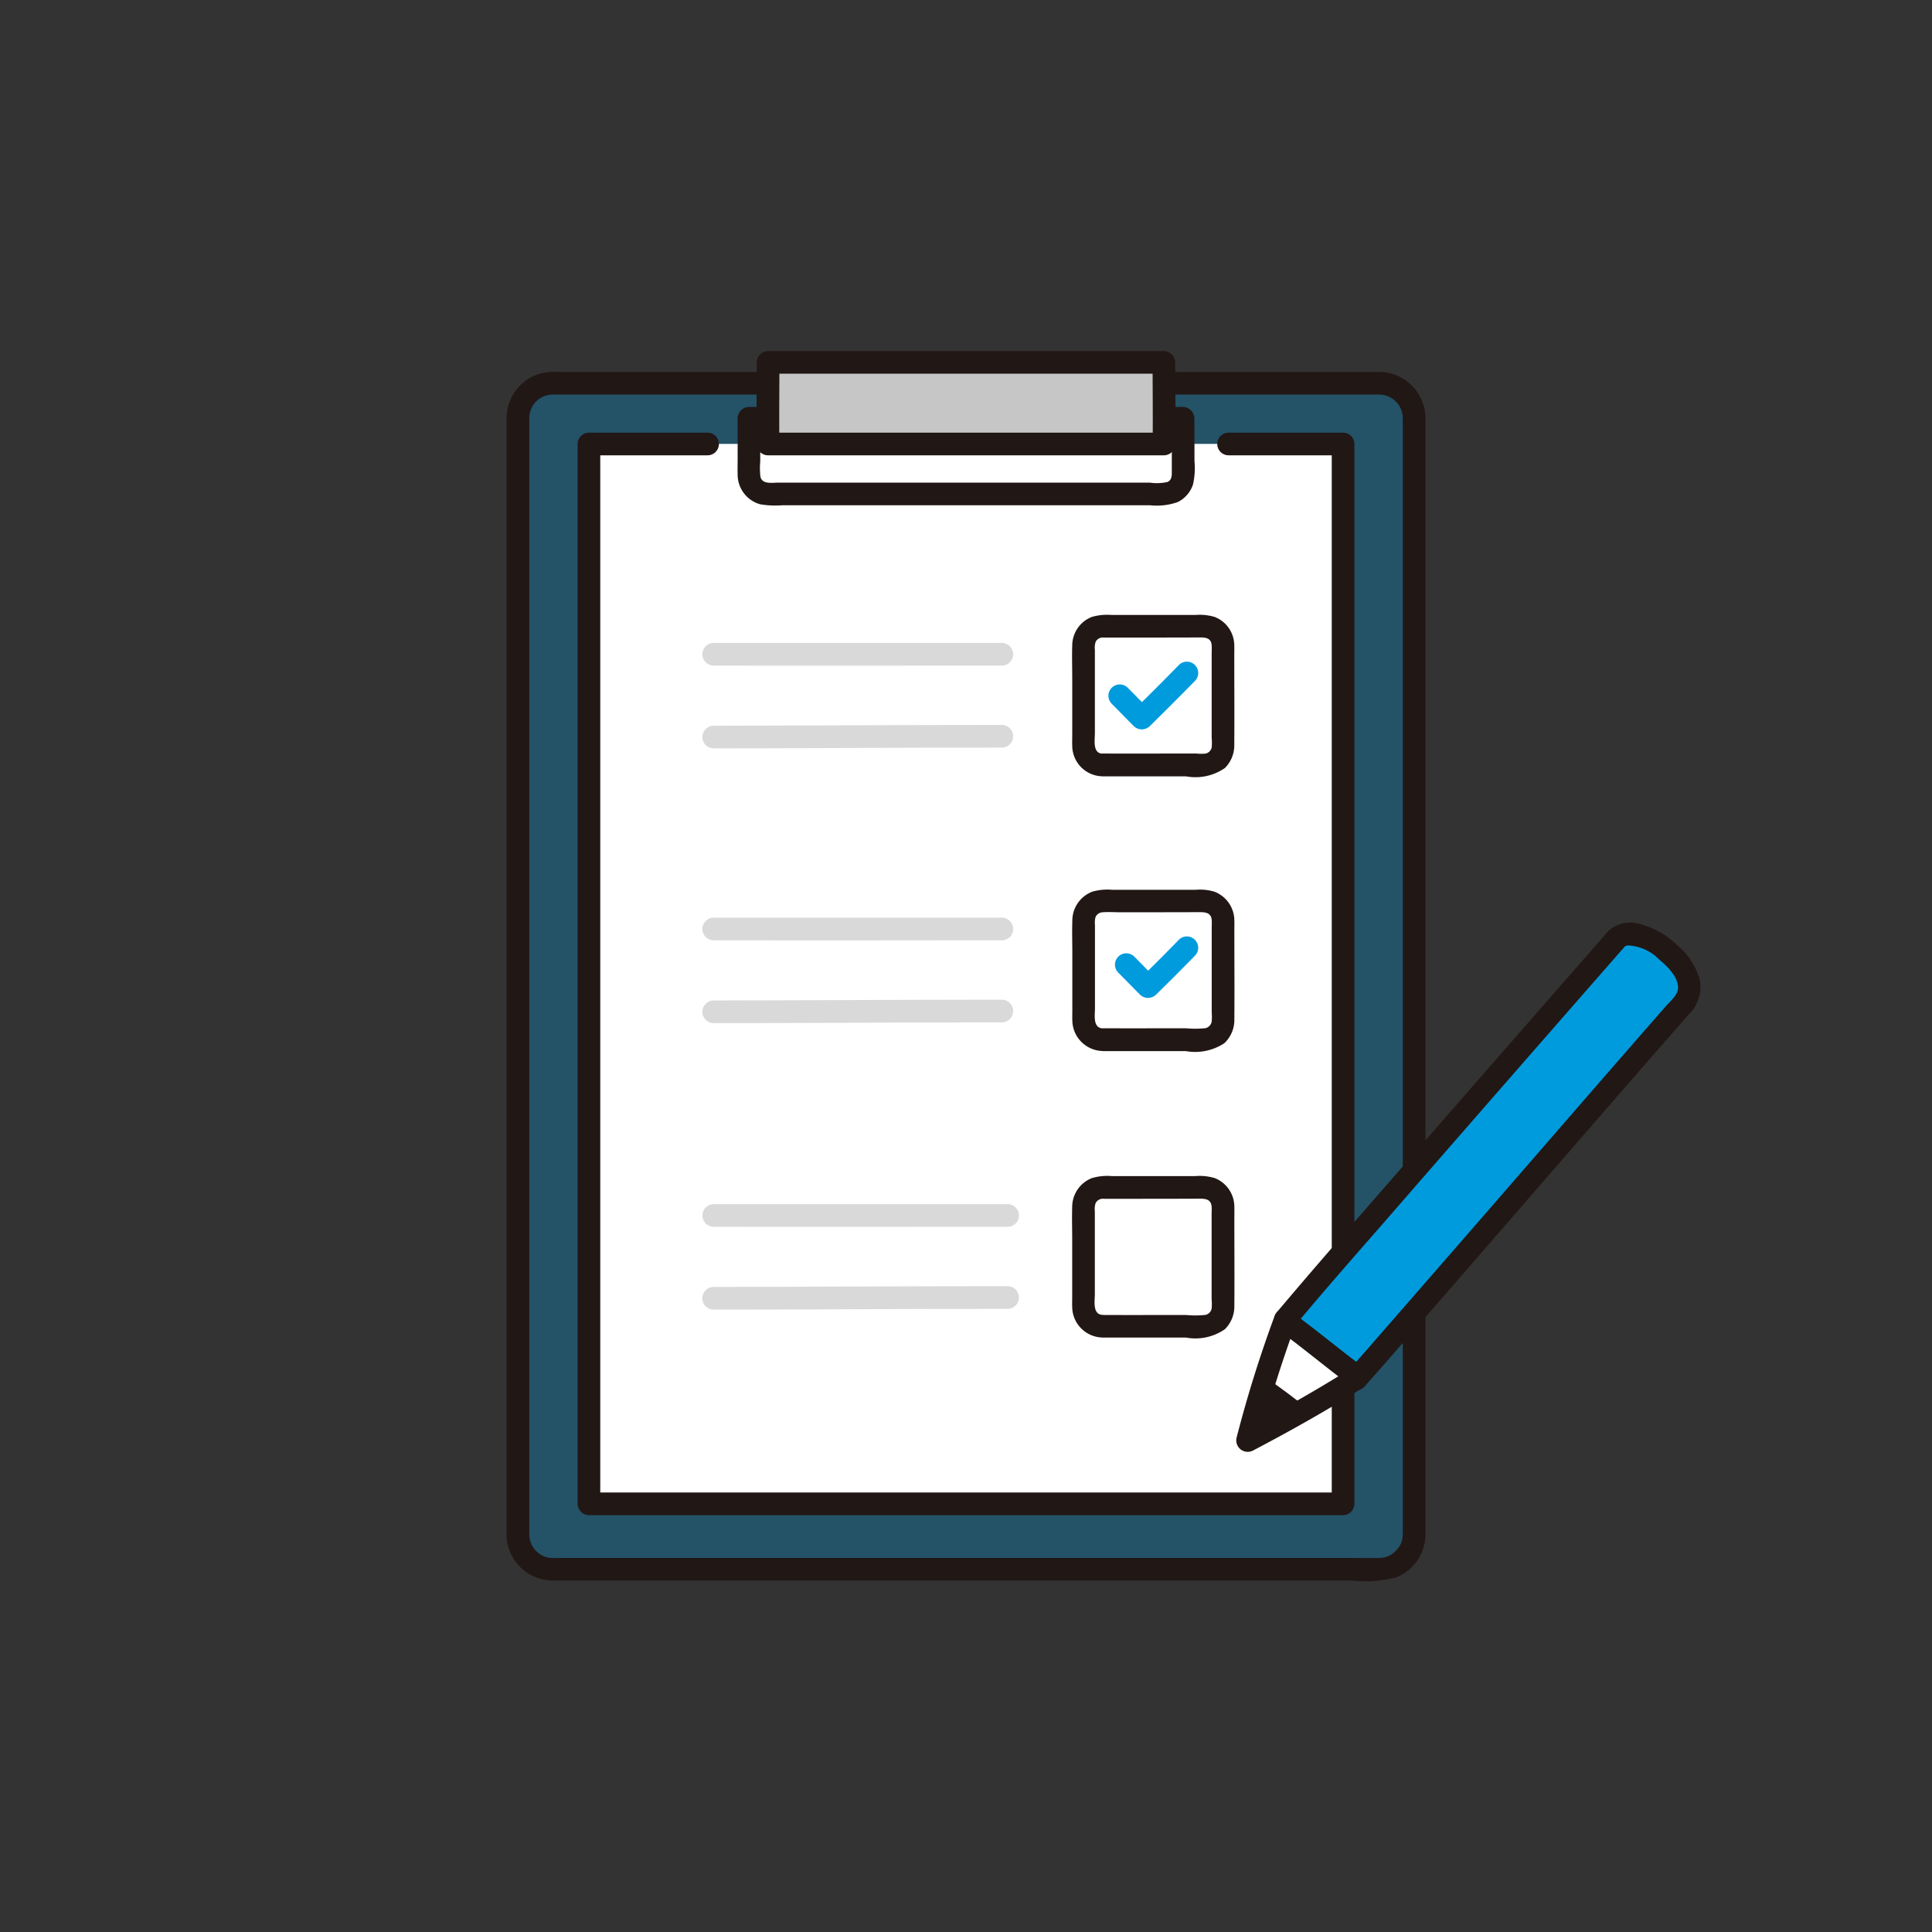 <svg xmlns="http://www.w3.org/2000/svg" xmlns:xlink="http://www.w3.org/1999/xlink" width="108" height="108" viewBox="0 0 108 108"><rect x="0" y="0" width="108" height="108" fill="#333333" stroke="none"/><defs><style>.a,.e{fill:#fff;}.a{stroke:#707070;}.b{clip-path:url(#a);}.c,.g{fill:#009bdd;}.c{opacity:0.302;}.d{fill:#211715;}.f{fill:#d9d9d9;}.h{fill:#c6c6c6;}</style><clipPath id="a"><rect class="a" width="108" height="108" transform="translate(292 3271)"/></clipPath></defs><g class="b" transform="translate(-292 -3271)"><g transform="translate(7.315 -69.04)"><path class="c" d="M3.2.14H45.37C49.406.14,50.1.814,50.1,4.85V58.991c0,3.867.392,7.034-3.722,7.308.146,0-3.416,0-3.586,0H7.308c-4.036,0-7.225.556-7.225-3.48L0,7.308C0,3.272-.833.14,3.2.14Z" transform="translate(313.637 3361.464)"/><path class="d" d="M48.808,4.429H2.92a3.5,3.5,0,0,0-1.134.121A2.616,2.616,0,0,0,0,7.067c0,.653,0,1.307,0,1.96V67.644C0,68.23,0,68.815,0,69.4a2.6,2.6,0,0,0,2.56,2.593c.168,0,.336,0,.5,0H47.283a6.874,6.874,0,0,0,2.463-.182,2.61,2.61,0,0,0,1.622-2.466c0-.229,0-.458,0-.687V7.546c0-.174,0-.349,0-.523a2.6,2.6,0,0,0-2.56-2.593.633.633,0,0,0,0,1.266A1.323,1.323,0,0,1,50.1,7.087c0,.232,0,.463,0,.695V68.714c0,.216,0,.432,0,.647a1.317,1.317,0,0,1-1.3,1.367c-.624.013-1.25,0-1.874,0H2.988a4.669,4.669,0,0,1-.6-.008,1.333,1.333,0,0,1-1.114-1.4c0-.681,0-1.361,0-2.042V8.925c0-1.372,0-1.249,0-1.874a1.315,1.315,0,0,1,1.3-1.357c.185,0,.37,0,.555,0H48.808a.633.633,0,0,0,0-1.266Z" transform="translate(313 3356.402)"/><path class="e" d="M59.63,19.7H17.473V78.95H59.63V19.7Z" transform="translate(300.134 3345.154)"/><path class="d" d="M22.337,17.305H15.706a.642.642,0,0,0-.633.633V77.183a.642.642,0,0,0,.633.633H57.863a.642.642,0,0,0,.633-.633V17.938a.642.642,0,0,0-.633-.633h-6.4a.633.633,0,0,0,0,1.266h6.4l-.633-.633V77.183l.633-.633H15.706l.633.633V17.938l-.633.633h6.631a.633.633,0,0,0,0-1.266Z" transform="translate(301.901 3346.921)"/><path class="f" d="M42.218,63.15q6.326.009,12.652,0h3.455a.633.633,0,0,0,0-1.266q-6.57,0-13.14,0l-2.967,0a.633.633,0,0,0,0,1.266Z" transform="translate(282.364 3314.096)"/><path class="f" d="M42.217,80.586c4.042,0,8.085-.028,12.127-.038q1.99,0,3.979-.006a.633.633,0,0,0,0-1.266c-4.543,0-9.086.023-13.629.038q-1.239,0-2.477.006a.633.633,0,0,0,0,1.266h0Z" transform="translate(282.365 3301.289)"/><path class="g" d="M127.844,68.26c.41.411.812.83,1.222,1.24a.643.643,0,0,0,.895,0q1.268-1.244,2.512-2.513a.633.633,0,1,0-.895-.895q-1.242,1.271-2.512,2.513h.895c-.41-.411-.812-.83-1.222-1.24a.633.633,0,1,0-.895.895Z" transform="translate(218.998 3311.131)"/><path class="g" d="M129.161,126.164c.41.411.813.828,1.223,1.239a.643.643,0,0,0,.895,0q1.094-1.07,2.163-2.165a.633.633,0,1,0-.895-.895q-1.067,1.1-2.163,2.164h.895c-.41-.411-.813-.828-1.223-1.239a.633.633,0,0,0-.895.895Z" transform="translate(218.028 3268.239)"/><path class="d" d="M121.6,64.968c1.562,0,3.123,0,4.685,0a2.888,2.888,0,0,0,2.167-.467,1.79,1.79,0,0,0,.523-1.319c.013-1.636,0-3.274,0-4.91,0-.207.007-.416,0-.623a1.717,1.717,0,0,0-1.089-1.59,2.916,2.916,0,0,0-1.082-.113l-1.176,0-2.461,0h-1.053a3,3,0,0,0-1.107.112,1.72,1.72,0,0,0-1.09,1.59c-.021.622,0,1.248,0,1.871v3.12c0,.212-.008.426,0,.637a1.719,1.719,0,0,0,1.684,1.689c.814.037.812-1.229,0-1.266-.556-.025-.418-.771-.418-1.149V57.9a1.06,1.06,0,0,1,.044-.457.454.454,0,0,1,.461-.233c.3,0,.593,0,.89,0q2.137,0,4.274-.006c.379,0,.82-.054.859.43.013.159,0,.325,0,.485v4.7a2.721,2.721,0,0,1,0,.546.456.456,0,0,1-.324.327,2.472,2.472,0,0,1-.528,0h-.568c-1.562,0-3.123.007-4.685,0a.633.633,0,0,0,0,1.266Z" transform="translate(224.707 3318.471)"/><path class="f" d="M42.218,121.4q6.326.009,12.652,0h3.455a.633.633,0,0,0,0-1.266q-6.57,0-13.14,0l-2.967,0a.633.633,0,0,0,0,1.266Z" transform="translate(282.364 3271.204)"/><path class="f" d="M42.217,138.838c4.042,0,8.085-.028,12.127-.038q1.99,0,3.979-.006a.633.633,0,0,0,0-1.266c-4.543,0-9.086.023-13.629.038q-1.239,0-2.477.006a.633.633,0,0,0,0,1.266h0Z" transform="translate(282.365 3258.396)"/><path class="d" d="M121.622,123.221c1.552,0,3.1,0,4.656,0a2.953,2.953,0,0,0,2.144-.446,1.779,1.779,0,0,0,.558-1.34c.014-1.643,0-3.288,0-4.931,0-.2.007-.395,0-.591a1.735,1.735,0,0,0-1.119-1.607,2.843,2.843,0,0,0-1.029-.105l-1.186,0-2.435,0h-1.068a3.073,3.073,0,0,0-1.1.105,1.735,1.735,0,0,0-1.12,1.611c-.021.628,0,1.259,0,1.887v3.111c0,.2-.007.4,0,.6a1.735,1.735,0,0,0,1.7,1.7c.814.035.813-1.231,0-1.266-.563-.024-.435-.736-.435-1.127v-4.653a1.186,1.186,0,0,1,.033-.445.452.452,0,0,1,.407-.265c.323-.027.66,0,.985,0q2.133,0,4.266-.006c.379,0,.8-.035.836.442.012.156,0,.318,0,.474v4.693a2.722,2.722,0,0,1-.006.529.46.46,0,0,1-.341.346,5.384,5.384,0,0,1-1.089.006c-1.552,0-3.1.007-4.656,0a.633.633,0,0,0,0,1.266Z" transform="translate(224.706 3275.578)"/><path class="d" d="M121.614,183.951c1.557,0,3.114,0,4.67,0a2.891,2.891,0,0,0,2.17-.47,1.8,1.8,0,0,0,.526-1.325c.013-1.632,0-3.264,0-4.9,0-.206.007-.414,0-.62a1.725,1.725,0,0,0-1.094-1.6,2.918,2.918,0,0,0-1.084-.113l-1.173,0-2.453,0h-1.05a3.005,3.005,0,0,0-1.11.113,1.728,1.728,0,0,0-1.1,1.6c-.021.62,0,1.245,0,1.865v3.111c0,.211-.008.424,0,.635a1.727,1.727,0,0,0,1.692,1.7c.814.037.812-1.229,0-1.266-.564-.025-.427-.772-.427-1.156v-4.635a1.063,1.063,0,0,1,.045-.46.463.463,0,0,1,.468-.237c.3,0,.592,0,.888,0q2.13,0,4.26-.006c.383,0,.827-.052.867.438.013.159,0,.324,0,.483V181.8a2.755,2.755,0,0,1,0,.546.462.462,0,0,1-.331.335,5.223,5.223,0,0,1-1.1.006c-1.557,0-3.114.007-4.67,0A.633.633,0,0,0,121.614,183.951Z" transform="translate(224.706 3230.861)"/><path class="f" d="M42.219,182.132q6.456.009,12.911,0h3.518a.633.633,0,0,0,0-1.266q-6.7,0-13.4,0l-3.027,0a.633.633,0,0,0,0,1.266h0Z" transform="translate(282.363 3226.486)"/><path class="f" d="M42.218,199.569c4.146,0,8.291-.028,12.437-.038q2,0,3.992-.005a.633.633,0,0,0,0-1.266c-4.644,0-9.288.023-13.932.038q-1.249,0-2.5.005a.633.633,0,0,0,0,1.266Z" transform="translate(282.364 3213.679)"/><path class="d" d="M51.313,11.854H49.62a.642.642,0,0,0-.633.633V14.74c0,.3-.01.6,0,.905a1.721,1.721,0,0,0,1.251,1.647,4.927,4.927,0,0,0,1.258.056H72.028a3.515,3.515,0,0,0,1.563-.178,1.688,1.688,0,0,0,.854-.993,4.259,4.259,0,0,0,.079-1.3c0-.8,0-1.594-.009-2.39a.642.642,0,0,0-.633-.633H72.109a.633.633,0,0,0,0,1.266h1.773l-.633-.633c.005.658.007,1.317.008,1.975q0,.506,0,1.012c0,.228,0,.46-.238.573a2.736,2.736,0,0,1-.995.037H51.261c-.337,0-.893.11-1-.324a3.9,3.9,0,0,1-.011-.845V12.487l-.633.633h1.692a.633.633,0,0,0,0-1.266h0Z" transform="translate(276.933 3350.935)"/><path class="h" d="M55.425,6.962c-.009-1.127,0-2.983.006-4.562H77.554c.008,1.579.018,3.436.008,4.563H55.425Z" transform="translate(272.192 3357.896)"/><path class="d" d="M54.288,5.195c-.012-1.521,0-3.041.006-4.562l-.633.633H75.784L75.151.632c.008,1.521.02,3.042.008,4.563l.633-.633H53.655a.633.633,0,0,0,0,1.266H75.793a.643.643,0,0,0,.633-.633c.011-1.521,0-3.042-.008-4.563A.642.642,0,0,0,75.784,0H53.661a.643.643,0,0,0-.633.633c-.007,1.521-.017,3.041-.006,4.562a.633.633,0,0,0,1.266,0Z" transform="translate(273.962 3359.664)"/><path class="e" d="M157.782,209.926c.463-1.587.933-3.074,1.393-4.255l.032.021c.65.4,3.64,2.844,4.085,3.115-1.422.9-3.742,2.261-6.2,3.544C157.322,211.535,157.551,210.718,157.782,209.926Z" transform="translate(197.326 3208.222)"/><path class="g" d="M183.86,123.63a.861.861,0,0,0-.38.2c-2.522,2.877-16.756,19.151-18.6,21.394.48.251,3.376,2.616,4.056,3.088l.059.041c4.289-4.861,13.894-16,18.237-20.934.706-.9.03-2-.934-2.84A3.028,3.028,0,0,0,183.86,123.63Z" transform="translate(191.596 3268.658)"/><path class="d" d="M157.259,221.075l-.163.086c.332-1.2.672-2.4,1.014-3.525.644.421,1.846,1.327,2.3,1.706C159.438,219.9,158.364,220.494,157.259,221.075Z" transform="translate(197.326 3199.412)"/><path class="d" d="M163.8,143.852c1.814-2.19,3.706-4.318,5.572-6.464q4.181-4.809,8.375-9.605,1.64-1.877,3.281-3.752l1.061-1.212c.063-.071.131-.141.189-.216.011-.014.1-.12.03-.049.009-.008.176-.089.071-.044.019-.008.19-.04.1-.028a2.568,2.568,0,0,1,1.739.756c.445.378,1.082.961,1.09,1.6,0,.415-.421.744-.679,1.038q-1.028,1.172-2.052,2.348-2.5,2.868-4.992,5.742-4.9,5.646-9.817,11.279-.433.494-.868.986c-.537.609.355,1.507.895.895,3.253-3.687,6.468-7.408,9.692-11.121q2.617-3.015,5.238-6.028,1.11-1.275,2.223-2.548l.95-1.084a2.146,2.146,0,0,0,.626-1.936,3.848,3.848,0,0,0-1.277-1.95,4.649,4.649,0,0,0-2.136-1.191,1.817,1.817,0,0,0-1.691.4c-.147.151-.28.32-.419.479l-2.842,3.248q-4.224,4.831-8.438,9.67c-2.166,2.488-4.344,4.968-6.474,7.486q-.17.2-.338.4a.651.651,0,0,0,0,.895.638.638,0,0,0,.895,0h0Z" transform="translate(193.182 3270.408)"/><path class="d" d="M163.03,204.534c.2.121.38.262.563.4q.206.155.411.312l.056.044.06.046.255.2c.618.482,1.232.971,1.852,1.451.264.2.526.414.8.605a.636.636,0,0,0,.866-.227.649.649,0,0,0-.227-.866c-.085-.059-.167-.121-.25-.183l-.149-.113-.082-.062-.052-.04-.058-.045-.1-.075-.218-.17-.469-.368c-.644-.507-1.287-1.016-1.941-1.511-.223-.169-.445-.343-.683-.49a.639.639,0,0,0-.866.227.646.646,0,0,0,.227.866h0Z" transform="translate(193.184 3209.926)"/><path class="d" d="M156.825,203.425a69.064,69.064,0,0,0-2.11,6.76.64.64,0,0,0,.93.715c2.075-1.087,4.12-2.239,6.1-3.487.688-.433.053-1.528-.639-1.093-1.983,1.247-4.028,2.4-6.1,3.487l.93.715a69.041,69.041,0,0,1,2.11-6.76.637.637,0,0,0-.442-.778.647.647,0,0,0-.778.442h0Z" transform="translate(199.097 3210.219)"/></g></g></svg>